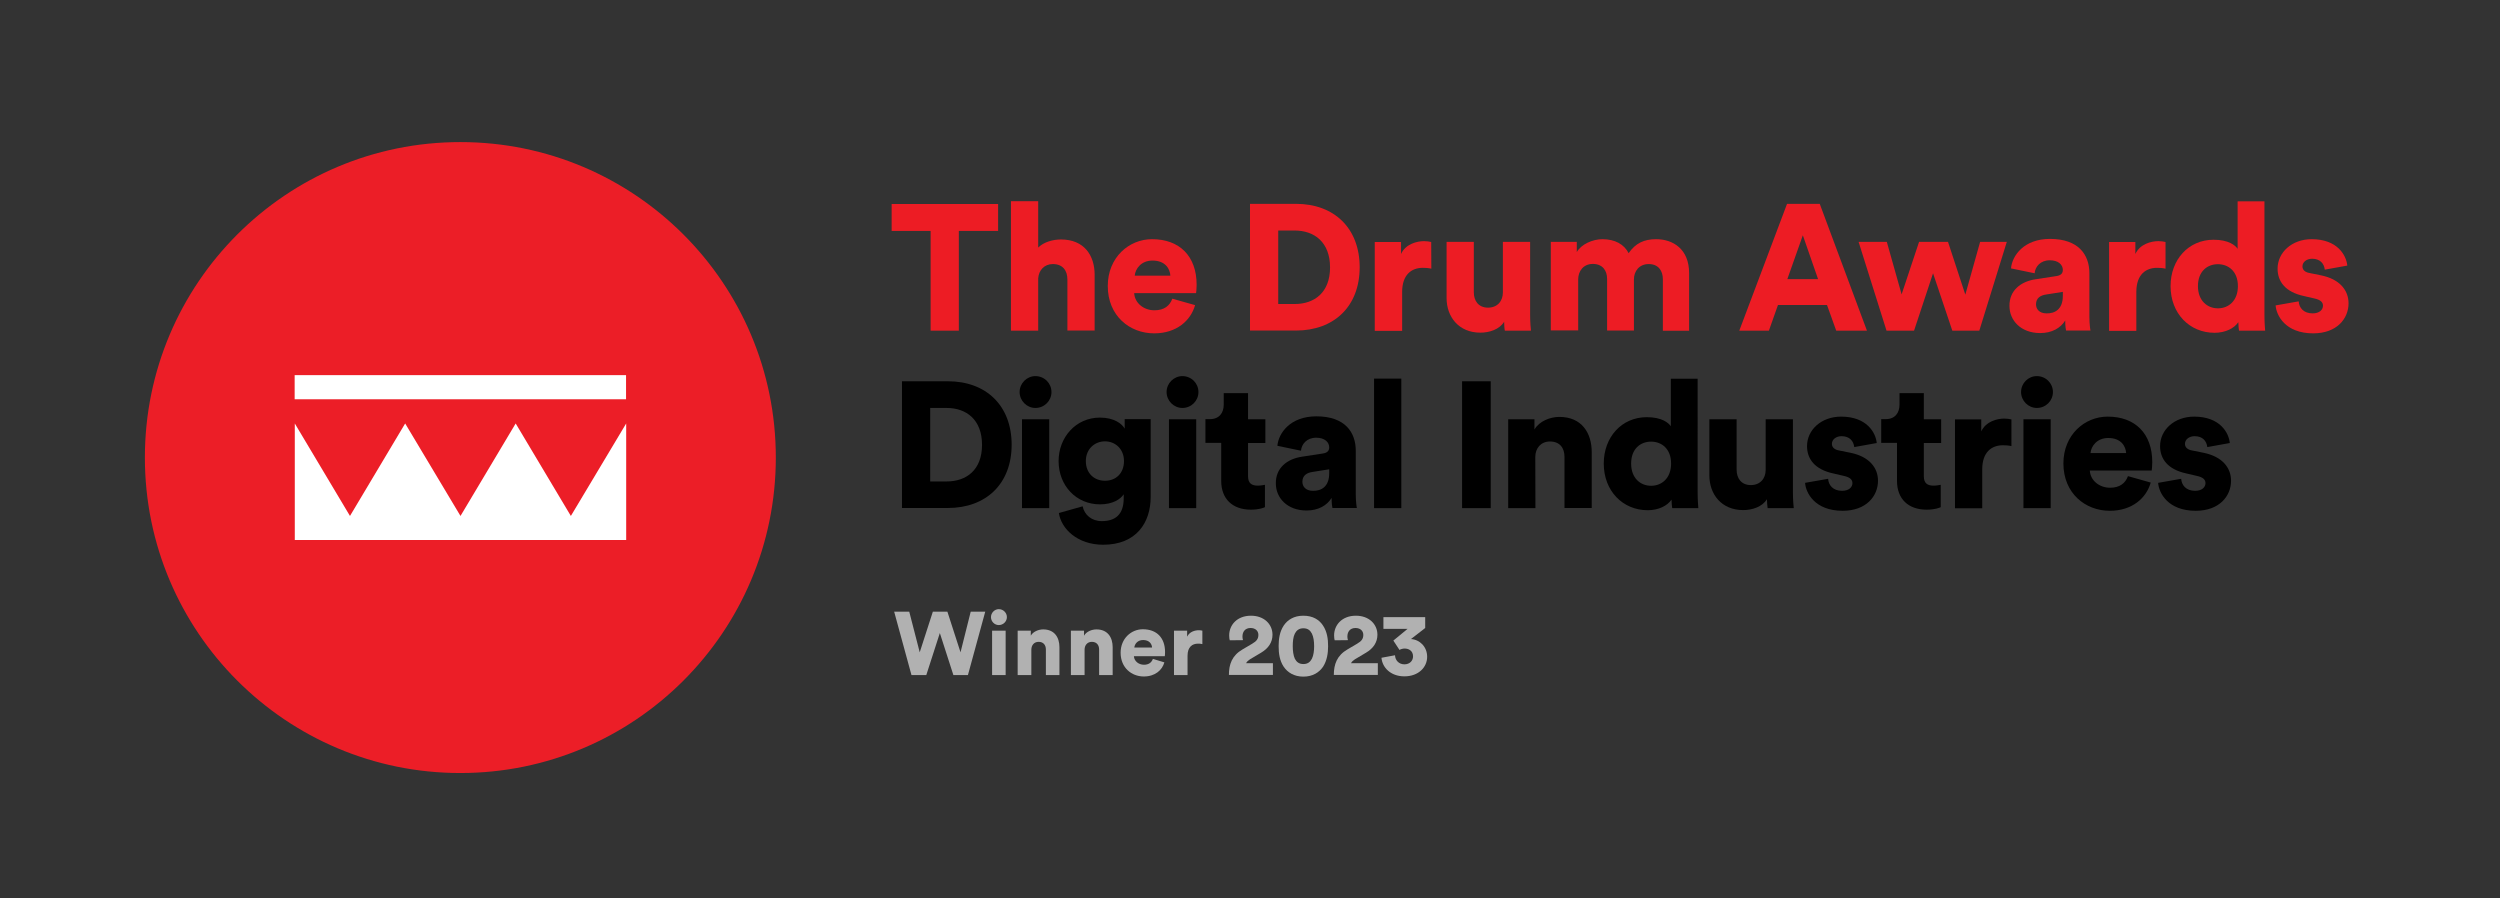 <?xml version="1.0" encoding="utf-8"?>
<!-- Generator: Adobe Illustrator 27.0.1, SVG Export Plug-In . SVG Version: 6.00 Build 0)  -->
<svg version="1.1" id="Layer_1" xmlns="http://www.w3.org/2000/svg" xmlns:xlink="http://www.w3.org/1999/xlink" x="0px" y="0px"
	 viewBox="0 0 1789.4 643.1" style="enable-background:new 0 0 1789.4 643.1;" xml:space="preserve">
<rect x="0" y="0" width="1789.4" height="643.1" fill="#333333" stroke="none"/>
<style type="text/css">
	.st0{fill:#ED1C24;}
	.st1{fill:#EC1E27;}
	.st2{fill:#FFFFFF;}
	.st3{enable-background:new    ;}
	.st4{fill:#B1B1B1;}
</style>
<g id="Logos">
	<g>
		<g>
			<path class="st0" d="M686.3,165.3v71.4h-20.2v-71.4h-27.9V146h76.2v19.3L686.3,165.3L686.3,165.3z"/>
			<path class="st0" d="M743.1,236.7h-19.5V144h19.5v33.2c4-4,10.6-5.8,16.3-5.8c16.6,0,24.1,11.4,24.1,25.3v39.9H764V200
				c0-6.3-3.3-11-10.4-11c-6.1,0-10.1,4.4-10.5,10.2V236.7z"/>
			<path class="st0" d="M855.4,218.4c-3.1,11-13.2,20.2-29.3,20.2c-17.5,0-33.2-12.5-33.2-33.9c0-20.5,15.2-33.5,31.7-33.5
				c19.7,0,31.9,12.2,31.9,32.6c0,2.7-0.3,5.6-0.4,6h-44.3c0.4,7.2,6.9,12.3,14.5,12.3c7,0,11-3.3,12.8-8.3L855.4,218.4z
				 M837.7,197.3c-0.3-4.9-3.6-10.8-12.8-10.8c-8.2,0-12.3,6-12.7,10.8H837.7z"/>
			<path class="st0" d="M894.7,236.7v-90.8h32.9c27.3,0,45.6,17.4,45.6,45.4s-18.3,45.3-45.7,45.3h-32.8V236.7z M926.7,217.6
				c14,0,25.3-8.1,25.3-26.2c0-18.2-11.4-26.4-25.3-26.4h-11.8v52.6H926.7z"/>
			<path class="st0" d="M1024.5,192.3c-2.2-0.5-4.2-0.6-6.1-0.6c-7.8,0-14.8,4.6-14.8,17.3v27.8H984v-63.6h18.8v8.6
				c3.3-7.2,11.4-9.2,16.5-9.2c1.9,0,3.8,0.3,5.1,0.6L1024.5,192.3L1024.5,192.3z"/>
			<path class="st0" d="M1076.6,230.3c-3.3,5.5-10.6,7.8-17,7.8c-15.5,0-24.2-11.3-24.2-24.8v-40.2h19.5v36.1c0,6.1,3.3,11,10.2,11
				c6.5,0,10.6-4.5,10.6-10.9v-36.2h19.5v52.2c0,5.8,0.5,10.4,0.6,11.4h-18.7C1076.8,235.5,1076.6,231.9,1076.6,230.3z"/>
			<path class="st0" d="M1110,236.7v-63.6h18.6v7.3c3.2-5.6,11.4-9.2,18.3-9.2c9.1,0,15.6,3.7,18.8,10c5-7.2,11.1-10,19.7-10
				c12,0,23.6,7,23.6,24.3v41.2h-18.8v-36.9c0-6-3.2-10.8-10.1-10.8s-10.6,5.2-10.6,10.9v36.7h-19.2v-36.9c0-6-3.2-10.8-10.2-10.8
				c-6.8,0-10.5,5.2-10.5,11v36.6H1110V236.7z"/>
			<path class="st0" d="M1307.7,218.3h-35.1l-6.5,18.4h-21.2l34.2-90.8h23.4l33.8,90.8h-22L1307.7,218.3z M1279.3,199.8h22
				l-10.9-31.4L1279.3,199.8z"/>
			<path class="st0" d="M1394.3,173.1l12.4,37.8l10.6-37.8h19.1l-19.7,63.6h-19.3l-13.8-41.1l-13.6,41.1h-19.7l-20-63.6h20.2
				l10.6,37.6l12.5-37.6H1394.3z"/>
			<path class="st0" d="M1456.9,199.9l15-2.3c3.5-0.5,4.6-2.2,4.6-4.4c0-3.7-3.2-6.9-9.3-6.9c-6.8,0-10.5,4.6-10.9,9.3l-16.9-3.5
				c0.8-9.1,9.2-21.1,27.9-21.1c20.6,0,28.2,11.5,28.2,24.6v31.1c0,5,0.6,9.2,0.8,9.9h-17.5c-0.1-0.5-0.6-2.8-0.6-7.2
				c-3.3,5.4-9.5,9-17.9,9c-14,0-22-9.2-22-19.3C1438.1,207.9,1446.4,201.5,1456.9,199.9z M1476.5,211.7v-2.8l-12,1.9
				c-4.1,0.6-7.2,2.6-7.2,7c0,3.3,2.2,6.5,7.6,6.5C1470.6,224.4,1476.5,221.6,1476.5,211.7z"/>
			<path class="st0" d="M1550,192.3c-2.2-0.5-4.2-0.6-6.1-0.6c-7.8,0-14.8,4.6-14.8,17.3v27.8h-19.5v-63.6h18.8v8.6
				c3.3-7.2,11.4-9.2,16.5-9.2c1.9,0,3.8,0.3,5.1,0.6V192.3z"/>
			<path class="st0" d="M1620.8,225.3c0,5.8,0.4,10,0.5,11.4h-18.7c-0.1-0.8-0.5-3.6-0.5-6.1c-2.9,4.4-9.3,7.6-17,7.6
				c-17.9,0-31.5-13.8-31.5-33.4c0-18.9,12.8-33.2,30.8-33.2c10.9,0,15.6,4.1,17.2,6.5v-34h19.2V225.3z M1587.5,220.7
				c7.6,0,14.3-5.4,14.3-15.9c0-10.6-6.8-15.7-14.3-15.7c-7.6,0-14.3,5.1-14.3,15.7C1573.2,215.3,1580,220.7,1587.5,220.7z"/>
			<path class="st0" d="M1645.3,215.7c0.3,4.4,3.3,8.6,10,8.6c5,0,7.4-2.7,7.4-5.5c0-2.3-1.5-4.2-6.3-5.2l-7.3-1.7
				c-13.6-2.9-18.9-10.6-18.9-19.6c0-11.6,10.2-21.1,24.4-21.1c18.4,0,24.8,11.5,25.5,18.9L1664,193c-0.5-4.2-3.2-7.8-9.1-7.8
				c-3.7,0-6.9,2.2-6.9,5.5c0,2.7,2.2,4.2,5,4.7l8.4,1.7c13.2,2.7,19.6,10.6,19.6,20c0,10.9-8.3,21.5-25.3,21.5
				c-20,0-26.4-12.9-26.9-20L1645.3,215.7z"/>
			<path d="M645.6,363.7v-90.8h32.9c27.3,0,45.6,17.4,45.6,45.4s-18.3,45.3-45.7,45.3h-32.8V363.7z M677.6,344.6
				c14,0,25.3-8.1,25.3-26.2S691.6,292,677.6,292h-11.8v52.6H677.6z"/>
			<path d="M741.1,269.2c6.4,0,11.5,5.1,11.5,11.4s-5.1,11.4-11.5,11.4c-6.1,0-11.3-5.1-11.3-11.4S735,269.2,741.1,269.2z
				 M731.5,363.7v-63.6H751v63.6H731.5z"/>
			<path d="M774.9,362.4c1.3,6.1,6.4,10.6,13.7,10.6c9.7,0,15.7-4.7,15.7-16.3v-2.9c-2.3,3.5-7.8,7.2-17,7.2
				c-16.9,0-29.6-13.3-29.6-31c0-16.8,12.2-31.1,29.6-31.1c10.4,0,15.9,4.6,17.7,7.9V300h18.6v55.7c0,18.3-10.2,34.2-34,34.2
				c-18.3,0-30-11.3-31.7-22.7L774.9,362.4z M804.5,330c0-8.7-6.3-14.1-13.6-14.1s-13.7,5.4-13.7,14.1s5.9,14.1,13.7,14.1
				C798.8,344.1,804.5,338.7,804.5,330z"/>
			<path d="M846.3,269.2c6.4,0,11.5,5.1,11.5,11.4s-5.1,11.4-11.5,11.4c-6.1,0-11.3-5.1-11.3-11.4S840.2,269.2,846.3,269.2z
				 M836.7,363.7v-63.6h19.5v63.6H836.7z"/>
			<path d="M893.3,300.1h12.4v17h-12.4v23.8c0,5.2,2.8,6.7,7,6.7c2,0,4-0.4,5.1-0.6v16c-0.8,0.4-4,1.8-10.1,1.8
				c-13.2,0-21.2-7.8-21.2-20.5V317h-11.3v-17h3.2c6.7,0,9.9-4.5,9.9-10.4v-8.2h17.4L893.3,300.1L893.3,300.1z"/>
			<path d="M931.8,326.9l15-2.3c3.5-0.5,4.6-2.2,4.6-4.4c0-3.7-3.2-6.9-9.3-6.9c-6.8,0-10.5,4.6-10.9,9.3l-16.9-3.5
				c0.8-9.1,9.2-21.1,27.9-21.1c20.6,0,28.2,11.5,28.2,24.6v31.1c0,5,0.6,9.2,0.8,9.9h-17.5c-0.1-0.5-0.6-2.8-0.6-7.2
				c-3.3,5.4-9.5,9-17.9,9c-14,0-22-9.2-22-19.3C913,334.9,921.3,328.5,931.8,326.9z M951.4,338.7v-2.8l-12,1.9
				c-4.1,0.6-7.2,2.6-7.2,7c0,3.3,2.2,6.5,7.6,6.5C945.5,351.4,951.4,348.6,951.4,338.7z"/>
			<path d="M983.5,363.7V271h19.5v92.7H983.5z"/>
			<path d="M1046.5,363.7v-90.8h20.5v90.8H1046.5z"/>
			<path d="M1099,363.7h-19.5v-63.6h18.8v7.3c3.5-6,11.3-9,17.8-9c16,0,23.2,11.4,23.2,25.3v39.9h-19.5V327c0-6.3-3.3-11-10.4-11
				c-6.4,0-10.5,4.7-10.5,11.1L1099,363.7L1099,363.7z"/>
			<path d="M1215.1,352.3c0,5.8,0.4,10,0.5,11.4h-18.7c-0.1-0.8-0.5-3.6-0.5-6.1c-2.9,4.4-9.3,7.6-17,7.6
				c-17.9,0-31.5-13.8-31.5-33.4c0-18.9,12.8-33.2,30.8-33.2c10.9,0,15.6,4.1,17.2,6.5v-34h19.2V352.3z M1181.8,347.7
				c7.6,0,14.3-5.4,14.3-15.9c0-10.6-6.8-15.7-14.3-15.7c-7.6,0-14.3,5.1-14.3,15.7C1167.5,342.3,1174.2,347.7,1181.8,347.7z"/>
			<path d="M1264.7,357.3c-3.3,5.5-10.6,7.8-17,7.8c-15.5,0-24.2-11.3-24.2-24.8v-40.2h19.5v36.1c0,6.1,3.3,11,10.2,11
				c6.5,0,10.6-4.5,10.6-10.9v-36.2h19.5v52.2c0,5.8,0.5,10.4,0.6,11.4h-18.7C1265,362.5,1264.7,358.9,1264.7,357.3z"/>
			<path d="M1308.5,342.7c0.3,4.4,3.3,8.6,10,8.6c5,0,7.4-2.7,7.4-5.5c0-2.3-1.5-4.2-6.3-5.2l-7.3-1.7
				c-13.6-2.9-18.9-10.6-18.9-19.6c0-11.6,10.2-21.1,24.4-21.1c18.4,0,24.8,11.5,25.5,18.9l-16.1,2.9c-0.5-4.2-3.2-7.8-9.1-7.8
				c-3.7,0-6.9,2.2-6.9,5.5c0,2.7,2.2,4.2,5,4.7l8.4,1.7c13.2,2.7,19.6,10.6,19.6,20c0,10.9-8.3,21.5-25.3,21.5
				c-20,0-26.4-12.9-26.9-20L1308.5,342.7z"/>
			<path d="M1377,300.1h12.4v17H1377v23.8c0,5.2,2.8,6.7,7,6.7c2,0,4-0.4,5.1-0.6v16c-0.8,0.4-4,1.8-10.1,1.8
				c-13.2,0-21.2-7.8-21.2-20.5V317h-11.3v-17h3.2c6.7,0,9.9-4.5,9.9-10.4v-8.2h17.4V300.1z"/>
			<path d="M1439.7,319.3c-2.2-0.5-4.2-0.6-6.1-0.6c-7.8,0-14.8,4.6-14.8,17.3v27.8h-19.5v-63.6h18.8v8.6c3.3-7.2,11.4-9.2,16.5-9.2
				c1.9,0,3.8,0.3,5.1,0.6V319.3z"/>
			<path d="M1457.9,269.2c6.4,0,11.5,5.1,11.5,11.4s-5.1,11.4-11.5,11.4c-6.1,0-11.3-5.1-11.3-11.4S1451.7,269.2,1457.9,269.2z
				 M1448.3,363.7v-63.6h19.5v63.6H1448.3z"/>
			<path d="M1539.4,345.4c-3.1,11-13.2,20.2-29.3,20.2c-17.5,0-33.2-12.5-33.2-33.9c0-20.5,15.2-33.5,31.7-33.5
				c19.7,0,31.9,12.2,31.9,32.6c0,2.7-0.3,5.6-0.4,6h-44.3c0.4,7.2,6.9,12.3,14.5,12.3c7,0,11-3.3,12.8-8.3L1539.4,345.4z
				 M1521.8,324.3c-0.3-4.9-3.6-10.8-12.8-10.8c-8.2,0-12.3,6-12.7,10.8H1521.8z"/>
			<path d="M1561.2,342.7c0.3,4.4,3.3,8.6,10,8.6c5,0,7.4-2.7,7.4-5.5c0-2.3-1.5-4.2-6.3-5.2l-7.3-1.7
				c-13.6-2.9-18.9-10.6-18.9-19.6c0-11.6,10.2-21.1,24.4-21.1c18.4,0,24.8,11.5,25.5,18.9l-16.1,2.9c-0.5-4.2-3.2-7.8-9.1-7.8
				c-3.7,0-6.9,2.2-6.9,5.5c0,2.7,2.2,4.2,5,4.7l8.4,1.7c13.2,2.7,19.6,10.6,19.6,20c0,10.9-8.3,21.5-25.3,21.5
				c-20,0-26.4-12.9-26.9-20L1561.2,342.7z"/>
		</g>
	</g>
	<g>
		<circle class="st1" cx="329.5" cy="327.5" r="225.8"/>
		<path class="st2" d="M448.1,285.8H210.9v-17.3h237.2L448.1,285.8L448.1,285.8z M408.6,369.3l-39.5-66.2l-39.5,66.2L290,303.1
			l-39.5,66.2L211,303.1v83.4h237.2v-83.4L408.6,369.3z"/>
	</g>
</g>
<g id="Winners">
	<g class="st3">
		<path class="st4" d="M694.8,437.8h10.4l-12.4,45.4h-10.4l-9.7-30.1l-9.7,30.1h-10.6L640,437.8h10.8l7.5,29.1l9.4-29.1h10.4
			l9.4,29.1L694.8,437.8z"/>
		<path class="st4" d="M714.9,436c3.2,0,5.8,2.6,5.8,5.7s-2.6,5.7-5.8,5.7c-3.1,0-5.6-2.6-5.6-5.7S711.9,436,714.9,436z
			 M710.1,483.2v-31.8h9.7v31.8H710.1z"/>
		<path class="st4" d="M738.1,483.2h-9.7v-31.8h9.4v3.6c1.7-3,5.6-4.5,8.9-4.5c8,0,11.6,5.7,11.6,12.7v20h-9.7v-18.3
			c0-3.1-1.7-5.5-5.2-5.5c-3.2,0-5.2,2.4-5.2,5.6V483.2z"/>
		<path class="st4" d="M776.2,483.2h-9.7v-31.8h9.4v3.6c1.7-3,5.6-4.5,8.9-4.5c8,0,11.6,5.7,11.6,12.7v20h-9.7v-18.3
			c0-3.1-1.7-5.5-5.2-5.5c-3.2,0-5.2,2.4-5.2,5.6V483.2z"/>
		<path class="st4" d="M833.4,474.1c-1.5,5.5-6.6,10.1-14.7,10.1c-8.8,0-16.6-6.3-16.6-17c0-10.2,7.6-16.8,15.9-16.8
			c9.9,0,15.9,6.1,15.9,16.3c0,1.3-0.1,2.8-0.2,3h-22.1c0.2,3.6,3.5,6.1,7.2,6.1c3.5,0,5.5-1.7,6.4-4.2L833.4,474.1z M824.6,463.5
			c-0.1-2.4-1.8-5.4-6.4-5.4c-4.1,0-6.1,3-6.3,5.4H824.6z"/>
		<path class="st4" d="M860.5,461c-1.1-0.3-2.1-0.3-3.1-0.3c-3.9,0-7.4,2.3-7.4,8.6v13.9h-9.7v-31.8h9.4v4.3
			c1.7-3.6,5.7-4.6,8.3-4.6c1,0,1.9,0.1,2.6,0.3V461z"/>
		<path class="st4" d="M880.2,458.3c-0.2-0.5-0.4-2.2-0.4-3.5c0-7.4,5.6-14.1,15.6-14.1c9.5,0,15.4,6.2,15.4,13.6
			c0,5.4-2.9,9.8-8.2,12.9l-7.9,4.7c-1.2,0.8-2.2,1.6-2.8,2.8h19.2v8.4h-31.5c0-7.6,2.2-13.9,9.8-18.3l6.8-4
			c3.3-1.9,4.5-3.6,4.5-6.4c0-2.6-1.9-4.9-5.6-4.9c-3.9,0-5.8,2.7-5.8,6.1c0,0.8,0.1,1.7,0.4,2.6L880.2,458.3z"/>
		<path class="st4" d="M918.8,447.8c2.8-4.2,7.4-7.1,14.1-7.1c6.8,0,11.4,2.9,14.1,7.1c2.9,4.4,3.6,9.5,3.6,14.7
			c0,5.1-0.8,10.3-3.6,14.7c-2.8,4.1-7.4,7.1-14.1,7.1c-6.7,0-11.3-3-14.1-7.1c-2.9-4.4-3.6-9.5-3.6-14.7
			C915.2,457.4,915.9,452.2,918.8,447.8z M926.8,471.5c1.2,2.3,3,3.8,6.1,3.8c3.1,0,4.9-1.5,6.1-3.8c1.2-2.4,1.6-5.7,1.6-9
			s-0.4-6.6-1.6-9c-1.2-2.3-2.9-3.8-6.1-3.8c-3.1,0-4.9,1.5-6.1,3.8c-1.2,2.4-1.5,5.7-1.5,9S925.7,469.1,926.8,471.5z"/>
		<path class="st4" d="M955.3,458.3c-0.2-0.5-0.4-2.2-0.4-3.5c0-7.4,5.6-14.1,15.6-14.1c9.5,0,15.4,6.2,15.4,13.6
			c0,5.4-2.9,9.8-8.2,12.9l-7.9,4.7c-1.2,0.8-2.2,1.6-2.8,2.8h19.2v8.4h-31.5c0-7.6,2.2-13.9,9.8-18.3l6.8-4
			c3.3-1.9,4.5-3.6,4.5-6.4c0-2.6-1.9-4.9-5.6-4.9c-3.9,0-5.8,2.7-5.8,6.1c0,0.8,0.1,1.7,0.4,2.6L955.3,458.3z"/>
		<path class="st4" d="M997.3,458.5l10.2-8.4h-17.3v-8.4h29.9v7.8l-10.2,7.9c6.4,0.4,11.6,5.6,11.6,12.7c0,7.4-6.1,14-16.3,14
			c-9.7,0-15.8-6.2-16.4-13.3l9.7-1.8c0.1,3.6,2.8,6.5,6.7,6.5s6.2-2.6,6.2-5.7c0-4-3.1-5.6-6-5.6c-1.3,0-2.8,0.4-3.7,1L997.3,458.5
			z"/>
	</g>
</g>
<g id="Guide">
</g>
</svg>

